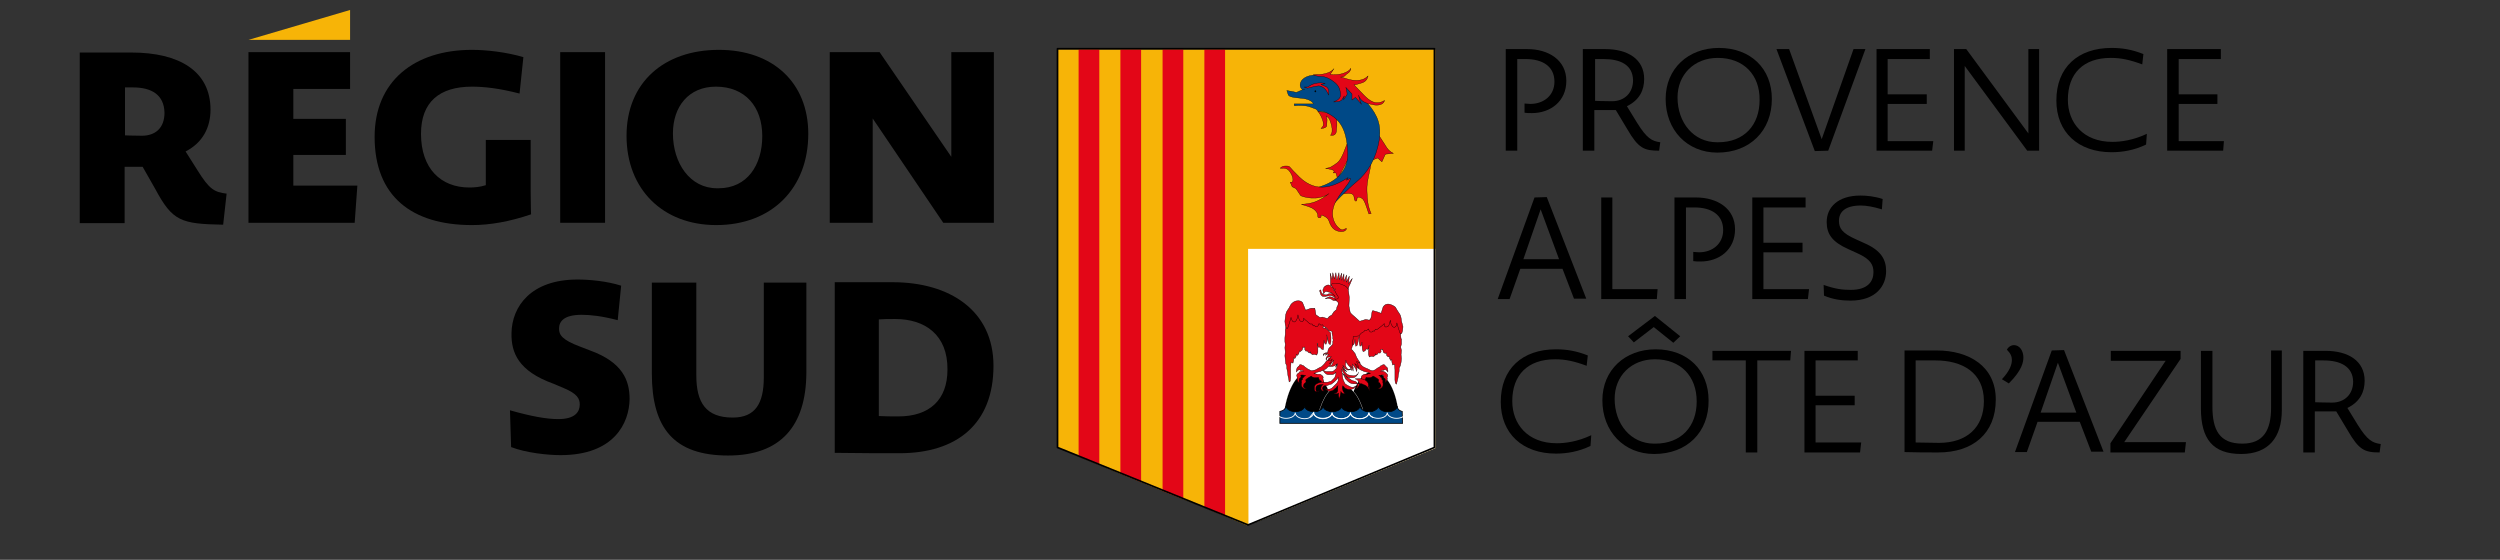 <?xml version="1.0" encoding="UTF-8"?>
<!-- Generator: Adobe Illustrator 27.8.1, SVG Export Plug-In . SVG Version: 6.00 Build 0)  -->
<svg xmlns="http://www.w3.org/2000/svg" xmlns:xlink="http://www.w3.org/1999/xlink" version="1.1" id="layer" x="0px" y="0px" viewBox="0 0 652 146" style="enable-background:new 0 0 652 146;" xml:space="preserve">
<rect x="0" y="0" width="652" height="146" fill="#333333" stroke="none"/>
<style type="text/css">
	.st0{clip-path:url(#SVGID_00000168836093832150162750000018222591073151275185_);fill:#F7B407;}
	.st1{clip-path:url(#SVGID_00000023985134665597840750000005492959465738285450_);fill:#FFFFFF;}
	.st2{clip-path:url(#SVGID_00000053526283485164781090000007975891423307455148_);fill:#E30617;}
	.st3{clip-path:url(#SVGID_00000070834388841392199590000012947775787460413878_);fill:#E30617;}
	.st4{clip-path:url(#SVGID_00000065777704040258888010000013001513357464485554_);fill:#E30617;}
	.st5{clip-path:url(#SVGID_00000077294976626823162300000003904139092982583449_);fill:#E30617;}
	.st6{fill:none;stroke:#000000;stroke-width:0.449;stroke-linecap:round;stroke-linejoin:round;}
	.st7{fill:none;stroke:#FFFFFF;stroke-width:3.041717e-02;}
	.st8{fill:none;stroke:#FFFFFF;stroke-width:7.604293e-02;}
	.st9{fill:#E30617;}
	.st10{fill:none;stroke:#000000;stroke-width:9.885581e-02;}
	.st11{fill:#004987;}
	.st12{fill:none;stroke:#000000;stroke-width:0.205;}
	.st13{fill:none;stroke:#FFFFFF;stroke-width:0.228;}
	.st14{fill:#231815;}
	.st15{fill:none;stroke:#000000;stroke-width:8.364722e-02;stroke-linejoin:round;}
	.st16{fill:#F7B407;}
</style>
<g>
	<g>
		<defs>
			<path id="SVGID_1_" d="M275.9,12.7c0,0-0.1,87.3-0.1,104c0,0,31.1,13.1,36.8,15l12.5,5.3l3.4-1.2l3.7-1.5c8.3-3.5,9.7-4,19.3-8     c5.5-2.3,22.8-9.4,22.8-9.4v-104h-98.4V12.7z"></path>
		</defs>
		<clipPath id="SVGID_00000037652191618013334760000014625141887448415674_">
			<use xlink:href="#SVGID_1_" style="overflow:visible;"></use>
		</clipPath>
		<polygon style="clip-path:url(#SVGID_00000037652191618013334760000014625141887448415674_);fill:#F7B407;" points="377.6,138.2     377.3,0 272.4,0 272.7,138.2   "></polygon>
	</g>
	<g>
		<defs>
			<path id="SVGID_00000036218239176939912240000008217265766670269338_" d="M275.9,12.7c0,0-0.1,87.3-0.1,104     c0,0,31.1,13.1,36.8,15l12.5,5.3l3.4-1.2l3.7-1.5c8.3-3.5,9.7-4,19.3-8c5.5-2.3,22.8-9.4,22.8-9.4v-104h-98.4V12.7z"></path>
		</defs>
		<clipPath id="SVGID_00000121975335226441116900000000812558352022677901_">
			<use xlink:href="#SVGID_00000036218239176939912240000008217265766670269338_" style="overflow:visible;"></use>
		</clipPath>
		<polygon style="clip-path:url(#SVGID_00000121975335226441116900000000812558352022677901_);fill:#FFFFFF;" points="373.9,124.3     377.3,64.9 325.5,64.9 325.6,137.6   "></polygon>
	</g>
	<g>
		<defs>
			<path id="SVGID_00000084500451586056172780000004910919737132737414_" d="M275.9,12.7c0,0-0.1,87.3-0.1,104     c0,0,31.1,13.1,36.8,15l12.5,5.3l3.4-1.2l3.7-1.5c8.3-3.5,9.7-4,19.3-8c5.5-2.3,22.8-9.4,22.8-9.4v-104h-98.4V12.7z"></path>
		</defs>
		<clipPath id="SVGID_00000116201659356209178950000007798375727647440024_">
			<use xlink:href="#SVGID_00000084500451586056172780000004910919737132737414_" style="overflow:visible;"></use>
		</clipPath>
		
			<rect x="281.3" style="clip-path:url(#SVGID_00000116201659356209178950000007798375727647440024_);fill:#E30617;" width="5.4" height="122.2"></rect>
	</g>
	<g>
		<defs>
			<path id="SVGID_00000137113479323984371080000001658569025445279630_" d="M275.9,12.7c0,0-0.1,87.3-0.1,104     c0,0,31.1,13.1,36.8,15l12.5,5.3l3.4-1.2l3.7-1.5c8.3-3.5,9.7-4,19.3-8c5.5-2.3,22.8-9.4,22.8-9.4v-104h-98.4V12.7z"></path>
		</defs>
		<clipPath id="SVGID_00000146459928187455087240000006886078308410719395_">
			<use xlink:href="#SVGID_00000137113479323984371080000001658569025445279630_" style="overflow:visible;"></use>
		</clipPath>
		
			<rect x="292.2" style="clip-path:url(#SVGID_00000146459928187455087240000006886078308410719395_);fill:#E30617;" width="5.4" height="126.7"></rect>
	</g>
	<g>
		<defs>
			<path id="SVGID_00000066495527495353066220000005377950515075277957_" d="M275.9,12.7c0,0-0.1,87.3-0.1,104     c0,0,31.1,13.1,36.8,15l12.5,5.3l3.4-1.2l3.7-1.5c8.3-3.5,9.7-4,19.3-8c5.5-2.3,22.8-9.4,22.8-9.4v-104h-98.4V12.7z"></path>
		</defs>
		<clipPath id="SVGID_00000145029362637239374450000004833430117309529770_">
			<use xlink:href="#SVGID_00000066495527495353066220000005377950515075277957_" style="overflow:visible;"></use>
		</clipPath>
		
			<rect x="303.2" style="clip-path:url(#SVGID_00000145029362637239374450000004833430117309529770_);fill:#E30617;" width="5.4" height="131.6"></rect>
	</g>
	<g>
		<defs>
			<path id="SVGID_00000103968730335809202800000008346754382745442716_" d="M275.9,12.7c0,0-0.1,87.3-0.1,104     c0,0,31.1,13.1,36.8,15l12.5,5.3l3.4-1.2l3.7-1.5c8.3-3.5,9.7-4,19.3-8c5.5-2.3,22.8-9.4,22.8-9.4v-104h-98.4V12.7z"></path>
		</defs>
		<clipPath id="SVGID_00000123428425502198156000000007382936473469528481_">
			<use xlink:href="#SVGID_00000103968730335809202800000008346754382745442716_" style="overflow:visible;"></use>
		</clipPath>
		
			<rect x="314.1" style="clip-path:url(#SVGID_00000123428425502198156000000007382936473469528481_);fill:#E30617;" width="5.4" height="135.5"></rect>
	</g>
</g>
<polygon class="st6" points="374.1,116.7 374.1,12.7 275.8,12.7 275.8,116.7 325.5,136.9 "></polygon>
<g>
	<path d="M364.7,107.3c-0.8-6.4-3.5-10.4-6.6-10.4s-5.8,4.7-6.6,11.4"></path>
	<path class="st7" d="M364.7,107.3c-0.8-6.4-3.5-10.4-6.6-10.4s-5.8,4.7-6.6,11.4"></path>
	<path d="M348,108.4c-0.7-7-3.5-11.4-6.7-11.4c-3,0-5.5,4.3-6.4,10.5"></path>
	<path class="st7" d="M348,108.4c-0.7-7-3.5-11.4-6.7-11.4c-3,0-5.5,4.3-6.4,10.5"></path>
	<path d="M355.7,107.7c-1.2-4.6-3.5-7.3-6-7.3s-4.7,3-5.9,7.7"></path>
	<path class="st8" d="M355.7,107.7c-1.2-4.6-3.5-7.3-6-7.3s-4.7,3-5.9,7.7"></path>
</g>
<polygon class="st9" points="344.2,75.7 344.2,76 344.3,76.3 344.4,76.6 344.5,76.9 344.7,77.1 344.8,77.2 345,77.3 345.3,77.3   345.6,77.3 345.8,77.3 346,77.2 346.3,77.2 346.6,77.1 347,77.1 347.2,77.1 347.5,77.2 347.7,77.3 347.9,77.4 348.1,77.6   348.3,77.6 348.4,77.4 348.3,77.1 348.2,76.9 348,76.8 347.9,76.6 347.7,76.7 347.4,76.6 347.1,76.6 346.9,76.6 346.6,76.6   346.4,76.7 346.2,76.8 346,76.9 345.8,76.9 345.5,76.9 345.3,76.8 345,76.8 344.9,76.6 344.7,76.4 344.5,76.1 344.5,75.9   344.5,75.7 344.4,75.6 "></polygon>
<polygon class="st10" points="347.7,76.7 347.4,76.6 347.1,76.6 346.9,76.6 346.6,76.6 346.4,76.7 346.2,76.8 346,76.9 345.8,76.9   345.5,76.9 345.3,76.8 345,76.8 344.9,76.6 344.7,76.4 344.6,76.1 344.5,75.9 344.5,75.7 344.4,75.6 344.2,75.7 344.2,76   344.3,76.3 344.4,76.6 344.5,76.9 344.7,77.1 344.8,77.2 345,77.3 345.3,77.3 345.6,77.3 345.8,77.3 346,77.2 346.3,77.2   346.6,77.1 347,77.1 347.2,77.1 347.5,77.2 347.7,77.3 347.9,77.4 348.1,77.6 348.3,77.6 348.4,77.4 348.3,77.1 348.1,76.9   348,76.8 347.9,76.7 "></polygon>
<polygon class="st9" points="346,74.4 345.6,74.6 345.3,74.9 345.2,75.2 345,75.6 345.1,76.2 345.2,76.6 345.4,76.3 345.6,76.1   345.8,76 346.2,76.1 346.7,76.2 347.1,76.4 347.5,76.6 347.8,76.9 348.1,77.1 348.2,77.5 348.1,77.8 347.8,77.7 347.4,77.5   346.8,77.4 346.4,77.5 346,77.7 345.6,77.9 345.8,77.9 346.1,77.8 346.5,77.8 346.9,77.9 347.4,78.1 347.6,78.3 347.9,78.4   349.6,78.2 349.5,76.8 348.6,75.8 347.9,75.8 347.7,74.7 347.3,74.9 347,74.5 346.7,74.4 346.4,74.3 "></polygon>
<polyline class="st10" points="348.1,77.8 347.8,77.7 347.4,77.5 346.8,77.4 346.4,77.5 346,77.7 345.6,77.9 345.9,77.9 346.1,77.8   346.5,77.8 346.9,77.9 347.4,78.1 347.6,78.3 347.9,78.4 349.6,78.2 349.5,76.8 348.6,75.8 347.9,75.8 347.8,74.7 347.3,74.9   347,74.5 346.7,74.4 346.4,74.3 346,74.4 345.7,74.6 345.3,74.9 345.2,75.2 345,75.6 345.1,76.2 345.2,76.6 345.4,76.3 345.6,76.1   345.9,76 346.2,76.1 346.7,76.2 347.1,76.3 347.5,76.6 347.8,76.9 348.1,77.1 348.2,77.5 348.1,77.8 "></polyline>
<g>
	<polygon class="st9" points="352.7,72.6 351.7,73.9 351.9,72 351.1,73.6 351.2,71.7 350.5,73.4 350.5,71.4 349.9,73.1 349.9,71.2    349.3,73 349.2,71.1 348.7,72.9 348.6,72.9 348.4,71.1 348,72.8 347.6,71.1 347.4,72.9 346.9,71.2 347,73.1 347,73.1 347,73.8    347,74.1 347,74.1 347,74.4 347.7,74.5 350.8,75.3 351.6,75.5 351.7,75.1 351.7,75.1 351.9,74.4 351.9,74.4 351.9,74.4 352,74.3     "></polygon>
	<polygon class="st10" points="352.7,72.6 351.7,73.9 351.9,72 351.1,73.6 351.2,71.7 350.5,73.4 350.5,71.4 349.9,73.1 349.9,71.2    349.3,73 349.2,71.1 348.7,72.9 348.6,72.9 348.4,71.1 348,72.8 347.6,71.1 347.4,72.9 346.9,71.2 347,73.1 347,73.1 347,73.8    347,74.1 347,74.1 347,74.4 347.7,74.5 350.8,75.3 351.6,75.5 351.7,75.1 351.7,75.1 351.9,74.4 351.9,74.4 351.9,74.4 352,74.3     "></polygon>
	<path class="st11" d="M365.7,107.7v-0.4c-0.9-0.2-1.3-0.8-1.3-1.4c0,0.6-0.7,1.2-1.6,1.4h-1.7c-0.9-0.2-1.6-0.8-1.6-1.5l0,0   c0,0.7-0.7,1.2-1.6,1.5h-1.6c-0.9-0.2-1.6-0.8-1.6-1.5l0,0c0,0.7-0.7,1.3-1.7,1.5h-1.4c-1-0.2-1.7-0.7-1.7-1.4   c0,0.7-0.7,1.2-1.7,1.4h-1.4c-1-0.2-1.7-0.7-1.7-1.4c-0.1,0.6-0.7,1.2-1.6,1.4h-1.6c-0.9-0.2-1.6-0.7-1.6-1.4   c-0.1,0.7-0.9,1.3-1.9,1.4h-1.1c-1-0.1-1.8-0.7-1.9-1.4c-0.1,0.7-0.6,1.2-1.6,1.4v0.2v2.9h1.5h29.4h1.1L365.7,107.7L365.7,107.7z"></path>
	<path class="st12" d="M365.7,107.7v-0.4c-0.9-0.2-1.3-0.8-1.3-1.4c0,0.6-0.7,1.2-1.6,1.4h-1.7c-0.9-0.2-1.6-0.8-1.6-1.5l0,0   c0,0.7-0.7,1.2-1.6,1.5h-1.6c-0.9-0.2-1.6-0.8-1.6-1.5l0,0c0,0.7-0.7,1.3-1.7,1.5h-1.4c-1-0.2-1.7-0.7-1.7-1.4   c0,0.7-0.7,1.2-1.7,1.4h-1.4c-1-0.2-1.7-0.7-1.7-1.4c-0.1,0.6-0.7,1.2-1.6,1.4h-1.6c-0.9-0.2-1.6-0.7-1.6-1.4   c-0.1,0.7-0.9,1.3-1.9,1.4h-1.1c-1-0.1-1.8-0.7-1.9-1.4c-0.1,0.7-0.6,1.2-1.6,1.4v0.2v2.9h1.5h29.4h1.1L365.7,107.7L365.7,107.7z"></path>
	<polygon class="st9" points="347,86.8 345.9,85.7 345.9,85.7 345.9,85.7 345.7,85.4 345.7,85.6 345,85.5 345.5,84.2 342.9,83.5    340.1,82.4 338.8,80.3 336.8,80.4 336.4,82.4 336.2,82.9 335.6,83 335.6,84.5 335.2,86 335.2,87.1 335.1,88.1 335.1,89.1    335.2,89.8 335.1,90.7 335.2,91.8 335.1,92.8 335.2,93.8 335.3,94.8 335.6,95.4 335.6,96.1 335.8,97.1 335.9,98 336.1,98.8    336.2,99.6 336.5,99.4 336.6,98.6 336.6,97.5 336.6,96 336.7,94.5 337.2,94.7 337.4,93.9 337.4,93.3 337.7,93.5 338,93 338.1,92.4    338.3,92.7 338.7,92.3 338.9,91.5 339.1,91.7 339.6,91.3 339.8,90.6 339.8,90.5 339.9,90.6 340.3,90.5 340.3,91.2 340.6,91.6    340.9,91.5 341.2,91.9 341.7,92.1 341.8,91.8 341.9,92.2 342.3,92.5 342.8,92.4 343.4,92.6 343.7,91.9 343.7,90.9 343.6,89.9    343.5,89.6 343.7,89.6 343.6,90.1 343.9,90.6 344.3,90.5 344.6,91 345.1,91.2 345.2,90.6 345.3,89.4 345.3,88.7 345.5,89.5    345.8,89.8 346.1,89 346.1,87.9 346,87.3 346.5,89.5 346.9,89.9 347.1,89.1 347.1,87.9  "></polygon>
	<polygon class="st10" points="347,86.8 345.9,85.7 345.9,85.7 345.9,85.7 345.7,85.4 345.7,85.6 345,85.5 345.5,84.2 342.9,83.5    340.1,82.4 338.8,80.3 336.8,80.4 336.4,82.4 336.2,82.9 335.6,83 335.6,84.5 335.2,86 335.2,87.1 335.1,88.1 335.1,89.1    335.2,89.8 335.1,90.7 335.2,91.8 335.1,92.8 335.2,93.8 335.3,94.8 335.6,95.4 335.6,96.1 335.8,97.1 335.9,98 336.1,98.8    336.2,99.6 336.5,99.4 336.6,98.6 336.6,97.5 336.6,96 336.7,94.5 337.2,94.7 337.4,93.9 337.4,93.3 337.7,93.5 338,93 338.1,92.4    338.3,92.7 338.7,92.3 338.9,91.5 339.1,91.7 339.6,91.3 339.8,90.6 339.8,90.5 339.9,90.6 340.3,90.5 340.3,91.2 340.6,91.6    340.9,91.5 341.2,91.9 341.7,92.1 341.8,91.8 341.9,92.2 342.3,92.5 342.8,92.4 343.4,92.6 343.7,91.9 343.7,90.9 343.6,89.9    343.5,89.6 343.7,89.6 343.6,90.1 343.9,90.6 344.3,90.5 344.6,91 345.1,91.2 345.2,90.6 345.3,89.4 345.3,88.7 345.5,89.5    345.8,89.8 346.1,89 346.1,87.9 346,87.3 346.5,89.5 346.9,89.9 347.1,89.1 347.1,87.9  "></polygon>
	<path class="st9" d="M365.4,88.4l-0.1-0.9v-1.2l-0.4-1.3v-0.4v-1.3h-0.2c-0.2-1-0.5-1.7-0.7-2c-0.4-0.6-2.8,0.5-3.7,0.6   c-0.8,0.1-2.1,0.3-2.1,0.3s-0.3,1.1-1.4,1.6c-1.2,0.4-2.7,0.3-2.7,0.3l-0.5,1.8l-1,1l-0.1,1.2v1.2l0.2,0.8l0.4-0.3l0.3-1.3v1   l0.2,0.8L354,90l0.5-2.3v0.6v1.2l0.2,0.8l0.4-0.3l0.1-0.8v0.7l0.1,1.2l0.2,0.6l0.5-0.2l0.3-0.5l0.4,0.1l0.3-0.5v-0.5h0.1l-0.1,0.3   l-0.1,1v1l0.2,0.7l0.6-0.2l0.5,0.1l0.4-0.3l0.1-0.4l0.1,0.3l0.4-0.2l0.3-0.4l0.4,0.1l0.3-0.4l-0.1-0.6l0.4,0.1l0.1-0.1l0,0l0.2,0.8   l0.5,0.3l0.2-0.2l0.2,0.8l0.4,0.3l0.2-0.2l0.1,0.6l0.3,0.5l0.3-0.2v0.6l0.2,0.8l0.5-0.2l0.1,1.5v1.4v1.2l0.1,0.8l0.3,0.3l0.2-0.8   l0.2-0.8l0.1-0.8l0.2-1V96l0.3-0.6l0.2-0.9l0.1-1l-0.1-1l0.1-1.1l-0.2-0.9l0.2-0.8v-1.3H365.4z"></path>
	<path class="st10" d="M365.4,88.4l-0.1-0.9v-1.2l-0.4-1.3v-0.4v-1.3h-0.2c-0.2-1-0.5-1.7-0.7-2c-0.4-0.6-2.8,0.5-3.7,0.6   c-0.8,0.1-2.1,0.3-2.1,0.3s-0.3,1.1-1.4,1.6c-1.2,0.4-2.7,0.3-2.7,0.3l-0.5,1.8l-1,1l-0.1,1.2v1.2l0.2,0.8l0.4-0.3l0.3-1.3v1   l0.2,0.8L354,90l0.5-2.3v0.6v1.2l0.2,0.8l0.4-0.3l0.1-0.8v0.7l0.1,1.2l0.2,0.6l0.5-0.2l0.3-0.5l0.4,0.1l0.3-0.5v-0.5h0.1l-0.1,0.3   l-0.1,1v1l0.2,0.7l0.6-0.2l0.5,0.1l0.4-0.3l0.1-0.4l0.1,0.3l0.4-0.2l0.3-0.4l0.4,0.1l0.3-0.4l-0.1-0.6l0.4,0.1l0.1-0.1l0,0l0.2,0.8   l0.5,0.3l0.2-0.2l0.2,0.8l0.4,0.3l0.2-0.2l0.1,0.6l0.3,0.5l0.3-0.2v0.6l0.2,0.8l0.5-0.2l0.1,1.5v1.4v1.2l0.1,0.8l0.3,0.3l0.2-0.8   l0.2-0.8l0.1-0.8l0.2-1V96l0.3-0.6l0.2-0.9l0.1-1l-0.1-1l0.1-1.1l-0.2-0.9l0.2-0.8v-1.3H365.4z"></path>
	<path class="st13" d="M358.1,108.9c-0.7-0.3-1.1-0.8-1.1-1.3l0,0c0,0.9-1.1,1.6-2.4,1.6s-2.4-0.7-2.4-1.6l0,0   c0,0.9-1.1,1.6-2.4,1.6s-2.4-0.7-2.4-1.6l0,0c0,0.9-1.1,1.5-2.4,1.5s-2.4-0.7-2.4-1.5l0,0c0,0.9-1.1,1.6-2.4,1.6s-2.4-0.7-2.4-1.6   l0,0c0,0.9-1.1,1.5-2.4,1.5s-2.4-0.7-2.4-1.5l0,0l-1,1.2"></path>
	<path class="st13" d="M367.7,108.9c-0.7-0.3-1.1-0.8-1.1-1.3l0,0c0,0.9-1.1,1.5-2.4,1.5s-2.4-0.7-2.4-1.5l0,0   c0,0.9-1.1,1.5-2.4,1.5s-2.4-0.7-2.4-1.5l0,0c0,0.9-1.1,1.6-2.4,1.6s-2.4-0.7-2.4-1.6l0,0c0,0.9-1.1,1.6-2.4,1.6s-2.4-0.7-2.4-1.6   l0,0c0,0.9-1.1,1.6-2.4,1.6s-2.4-0.7-2.4-1.6l0,0l-1,1.2"></path>
	<polygon class="st9" points="361.8,97.6 361.6,97.4 361.4,97.2 361.1,97 360.9,96.9 360.6,96.8 360.2,96.8 360.1,96.8 360.1,96.8    360.4,96.6 360.8,96.6 360.8,96.5 360.9,96.5 361.2,96.4 361.4,96.4 361.6,96.6 361.8,96.7 361.9,97 362,96.8 361.9,96.4    361.9,96.1 361.8,95.9 361.6,95.7 361.3,95.5 361.3,95.4 361,95.1 360.7,95.1 360.4,95.3 360.1,95.4 359.8,95.7 359.4,95.9    359.1,96.1 358.7,96.4 358.3,96.6 358,96.7 357.5,96.6 357.1,96.4 356.7,96.2 356.2,96 355.8,95.8 355.4,95.6 355,95.2 354.7,94.9    354.5,94.6 354.1,94.2 353.8,93.9 353.5,93.4 352.3,93.1 353.1,95.2 353.5,95.5 353.9,95.8 354.3,96.1 354.9,96.5 355.4,96.7    355.8,96.9 356.3,97 356.7,97.1 357.2,97.3 357.4,97.4 356.9,97.5 356.6,97.6 356.3,97.6 355.9,97.6 355.6,97.7 355.3,97.9    355.1,98.1 355,98.5 355,98.7 355,98.7 355,99.1 354.9,99.4 355,99.7 355.1,99.9 355.3,100.1 355.5,100.2 355.8,100.2 356,100.2    356.2,100.1 356,100.1 355.8,100.1 355.6,99.9 355.5,99.7 355.5,99.4 355.6,99.3 355.7,99.3 355.9,99.3 356,99.1 356.1,98.9    356.2,98.6 356.3,98.4 356.6,98.5 356.9,98.5 357.3,98.5 357.6,98.4 357.8,98.3 358.1,98.1 358.2,98.1 358.5,98.3 358.7,98.4    359,98.6 359.3,98.8 359.5,99 359.6,99.1 359.5,99.3 359.5,99.6 359.6,99.8 359.9,99.9 359.9,100 359.9,100.1 360.1,100.4    360.2,100.7 360.1,100.9 359.9,101.1 359.7,101.2 359.4,101.3 359.6,101.4 359.9,101.4 360,101.4 360.2,101.2 360.4,101.1    360.6,100.8 360.7,100.5 360.7,100.1 360.7,99.8 360.6,99.7 360.6,99.6 360.7,99.4 360.6,99.1 360.4,99 360.4,98.7 360.3,98.5    360.1,98.4 359.9,98.1 359.6,97.9 359.8,97.9 360,97.9 360.2,97.8 360.4,97.8 360.7,97.8 360.8,97.8 360.9,97.9 360.8,98    360.8,98.3 360.9,98.6 361.2,98.7 361.2,98.8 361.3,99 361.3,99.3 361.3,99.5 361.1,99.7 361.3,99.7 361.4,99.6 361.6,99.4    361.7,99.1 361.8,98.9 361.8,98.6 361.7,98.4 361.8,98.3 361.9,98.1 361.9,97.8  "></polygon>
	<polygon class="st10" points="361.8,97.6 361.6,97.4 361.4,97.2 361.1,97 360.9,96.9 360.6,96.8 360.2,96.8 360.1,96.8 360.1,96.8    360.4,96.6 360.8,96.6 360.8,96.5 360.9,96.5 361.2,96.4 361.4,96.4 361.6,96.6 361.8,96.7 361.9,97 362,96.8 361.9,96.4    361.9,96.1 361.8,95.9 361.6,95.7 361.3,95.5 361.3,95.4 361,95.1 360.7,95.1 360.4,95.3 360.1,95.4 359.8,95.7 359.4,95.9    359.1,96.1 358.7,96.4 358.3,96.6 358,96.7 357.5,96.6 357.1,96.4 356.7,96.2 356.2,96 355.8,95.8 355.4,95.6 355,95.2 354.7,94.9    354.5,94.6 354.1,94.2 353.8,93.9 353.5,93.4 352.3,93.1 353.1,95.2 353.5,95.5 353.9,95.8 354.3,96.1 354.9,96.5 355.4,96.7    355.8,96.9 356.3,97 356.7,97.1 357.2,97.3 357.4,97.4 356.9,97.5 356.6,97.6 356.3,97.6 355.9,97.6 355.6,97.7 355.3,97.9    355.1,98.1 355,98.5 355,98.7 355,98.7 355,99.1 354.9,99.4 355,99.7 355.1,99.9 355.3,100.1 355.5,100.2 355.8,100.2 356,100.2    356.2,100.1 356,100.1 355.8,100.1 355.6,99.9 355.5,99.7 355.5,99.4 355.6,99.3 355.7,99.3 355.9,99.3 356,99.1 356.1,98.9    356.2,98.6 356.3,98.4 356.6,98.5 356.9,98.5 357.3,98.5 357.6,98.4 357.8,98.3 358.1,98.1 358.2,98.1 358.5,98.3 358.7,98.4    359,98.6 359.3,98.8 359.5,99 359.6,99.1 359.5,99.3 359.5,99.6 359.6,99.8 359.9,99.9 359.9,100 359.9,100.1 360.1,100.4    360.2,100.7 360.1,100.9 359.9,101.1 359.7,101.2 359.4,101.3 359.6,101.4 359.9,101.4 360,101.4 360.2,101.2 360.4,101.1    360.6,100.8 360.7,100.5 360.7,100.1 360.7,99.8 360.6,99.7 360.6,99.6 360.7,99.4 360.6,99.1 360.4,99 360.4,98.7 360.3,98.5    360.1,98.4 359.9,98.1 359.6,97.9 359.8,97.9 360,97.9 360.2,97.8 360.4,97.8 360.7,97.8 360.8,97.8 360.9,97.9 360.8,98    360.8,98.3 360.9,98.6 361.2,98.7 361.2,98.8 361.3,99 361.3,99.3 361.3,99.5 361.1,99.7 361.3,99.7 361.4,99.6 361.6,99.4    361.7,99.1 361.8,98.9 361.8,98.6 361.7,98.4 361.8,98.3 361.9,98.1 361.9,97.8  "></polygon>
	<polygon class="st9" points="346.6,93.4 346.3,93.9 345.9,94.2 345.6,94.6 345.4,94.9 345.1,95.2 344.7,95.6 344.3,95.8 343.9,96    343.4,96.3 343,96.5 342.5,96.6 342.1,96.7 341.8,96.6 341.4,96.4 341,96.2 340.6,95.9 340.3,95.7 340,95.4 339.7,95.3 339.3,95.1    339,95.1 338.8,95.4 338.8,95.5 338.7,95.5 338.5,95.7 338.3,95.9 338.2,96.2 338.1,96.5 338.1,96.8 338.2,97 338.3,96.7    338.5,96.6 338.6,96.5 338.9,96.4 339.2,96.6 339.2,96.5 339.4,96.6 339.7,96.6 340,96.8 340,96.8 339.9,96.8 339.5,96.8    339.2,96.9 338.9,97 338.7,97.3 338.5,97.4 338.3,97.6 338.2,97.8 338.2,98.1 338.3,98.3 338.3,98.4 338.3,98.6 338.3,98.9    338.4,99.1 338.4,99.4 338.6,99.6 338.8,99.8 338.9,99.8 338.8,99.6 338.8,99.3 338.8,99 338.9,98.8 338.9,98.7 339.1,98.6    339.3,98.3 339.3,98 339.2,97.9 339.3,97.8 339.4,97.8 339.7,97.8 339.9,97.8 340.1,97.9 340.3,97.9 340.5,97.9 340.2,98.1    340,98.4 339.8,98.5 339.7,98.7 339.7,99 339.5,99.1 339.4,99.4 339.5,99.7 339.5,99.7 339.4,99.8 339.4,100.1 339.4,100.5    339.5,100.8 339.7,101.1 339.9,101.2 340.1,101.4 340.2,101.4 340.5,101.4 340.7,101.3 340.3,101.2 340.1,101.1 340,100.9    339.9,100.7 340,100.4 340.1,100.1 340.2,100 340.2,100 340.5,99.8 340.6,99.6 340.6,99.3 340.5,99.1 340.6,99 340.8,98.8    341.1,98.6 341.4,98.4 341.6,98.3 341.9,98.1 342,98.1 342.2,98.3 342.5,98.4 342.8,98.5 343.1,98.5 343.5,98.5 343.8,98.4    343.9,98.6 344,98.9 344.1,99.1 344.2,99.3 344.4,99.3 344.5,99.3 344.6,99.4 344.6,99.7 344.4,99.9 344.3,100.1 344.1,100.1    343.9,100.1 344.1,100.2 344.3,100.2 344.6,100.2 344.8,100.1 345,99.9 345.1,99.7 345.2,99.4 345.1,99.1 345,98.7 345,98.7    345.1,98.5 345,98.1 344.7,97.9 344.5,97.7 344.2,97.6 343.8,97.6 343.5,97.6 343.1,97.5 342.7,97.4 342.9,97.3 343.4,97.1    343.8,97 344.3,96.9 344.7,96.7 345.2,96.5 345.8,96.2 346.2,95.8 346.6,95.5 347,95.2 347.8,93.1  "></polygon>
	<polygon class="st10" points="346.6,93.4 346.3,93.9 345.9,94.2 345.6,94.6 345.4,94.9 345.1,95.2 344.7,95.6 344.3,95.8 343.9,96    343.4,96.3 343,96.5 342.5,96.6 342.1,96.7 341.8,96.6 341.4,96.4 341,96.2 340.6,95.9 340.3,95.7 340,95.4 339.7,95.3 339.3,95.1    339,95.1 338.8,95.4 338.8,95.5 338.7,95.5 338.5,95.7 338.3,95.9 338.2,96.2 338.1,96.5 338.1,96.8 338.2,97 338.3,96.7    338.5,96.6 338.6,96.5 338.9,96.4 339.2,96.6 339.2,96.5 339.4,96.6 339.7,96.6 340,96.8 340,96.8 339.9,96.8 339.5,96.8    339.2,96.9 338.9,97 338.7,97.3 338.5,97.4 338.3,97.6 338.2,97.8 338.2,98.1 338.3,98.3 338.3,98.4 338.3,98.6 338.3,98.9    338.4,99.1 338.4,99.4 338.6,99.6 338.8,99.8 338.9,99.8 338.8,99.6 338.8,99.3 338.8,99 338.9,98.8 338.9,98.7 339.1,98.6    339.3,98.3 339.3,98 339.2,97.9 339.3,97.8 339.4,97.8 339.7,97.8 339.9,97.8 340.1,97.9 340.3,97.9 340.5,97.9 340.2,98.1    340,98.4 339.8,98.5 339.7,98.7 339.7,99 339.5,99.1 339.4,99.4 339.5,99.7 339.5,99.7 339.4,99.8 339.4,100.1 339.4,100.5    339.5,100.8 339.7,101.1 339.9,101.2 340.1,101.4 340.2,101.4 340.5,101.4 340.7,101.3 340.3,101.2 340.1,101.1 340,100.9    339.9,100.7 340,100.4 340.1,100.1 340.2,100 340.2,100 340.5,99.8 340.6,99.6 340.6,99.3 340.5,99.1 340.6,99 340.8,98.8    341.1,98.6 341.4,98.4 341.6,98.3 341.9,98.1 342,98.1 342.2,98.3 342.5,98.4 342.8,98.5 343.1,98.5 343.5,98.5 343.8,98.4    343.9,98.6 344,98.9 344.1,99.1 344.2,99.3 344.4,99.3 344.5,99.3 344.6,99.4 344.6,99.7 344.4,99.9 344.3,100.1 344.1,100.1    343.9,100.1 344.1,100.2 344.3,100.2 344.6,100.2 344.8,100.1 345,99.9 345.1,99.7 345.2,99.4 345.1,99.1 345,98.7 345,98.7    345.1,98.5 345,98.1 344.7,97.9 344.5,97.7 344.2,97.6 343.8,97.6 343.5,97.6 343.1,97.5 342.7,97.4 342.9,97.3 343.4,97.1    343.8,97 344.3,96.9 344.7,96.7 345.2,96.5 345.8,96.2 346.2,95.8 346.6,95.5 347,95.2 347.8,93.1  "></polygon>
	<path class="st9" d="M365.5,83.7l-0.1-0.8l-0.2-0.7l-0.3-0.5l-0.4-0.6l-0.6-1c-0.2-0.2-1.1-0.8-1.9-0.8s-1.2,0.6-1.3,0.8l-0.5,1.6   l-1.1-0.4L358,81c-0.4,0.3-0.1,2.1-0.9,2.5l-0.9-0.2l-1.6,0.5l-1.2-1.1l-0.7-0.6l-0.4-0.4l-0.2-0.3v-0.1l-0.3-1.5l0.1-2.2l-0.2-1.6   l-0.1-0.6l0,0l-0.3-0.4l-0.1-0.1l-0.1-0.1l-0.1-0.1l-0.2-0.1l-0.1-0.1l-1.3-0.5h-0.2h-0.4l-0.4-0.1H348h-0.3l-0.3,0.1l-0.1,0.2   l-0.1,0.3l0.3,0.3l0.2,0.3l0.2,0.3l0.2,0.4l0.3,0.6l0.2,0.4l0.2,0.2l0.2,0.4v0.4l-0.3,0.2h-0.4h-0.2l0.4,0.4l0.3,0.3l0.2,0.2v0.4   l-0.1,0.4l-0.2,0.3l-0.1,0.4v0.3l-0.7,0.6l-0.6,0.9l-0.6,0.3l-0.5,0.6l-1.3-0.4l-0.7,0.1l-1-0.7l-0.3-1.7h-1l-1.4,0.5l-0.8-2   c-0.3-0.3-0.7-0.6-1.7-0.4c-1,0.3-1.4,1-1.5,1.2l-0.3,0.6l-0.4,0.6l-0.3,0.5l-0.2,0.7l-0.1,0.8l-0.1,0.9l0.1,1l0.2,0.7l0.3,0.2   l0.2-0.3l0.2-0.6l0.2-0.6l0.2-0.7l0.2-0.7l0.2,0.6l0.2,0.4l0.4,0.2l0.4-0.2l0.3-0.5l0.2-0.5l0.1-0.7l0.2,0.8l0.2,0.6l0.3,0.3   l0.4,0.1l0.4-0.3V83l0.5,0.5l0.4,0.3l0.4,0.4l0.4,0.3h0.5l0.3,0.5l0.3-0.1l0.3,0.3h0.4l0.3-0.3l0.2-0.5l0.5,0.4l0.4-0.1l0.3,0.4   l0.7,0.4l0.6,0.7l0.9,0.2l0,0v0.2V87l0.1,0.5l0.1,0.2v0.1V88v0.4l0.1,0.2v0.1l-0.1,0.3v0.4v0.3l-0.2,0.3l-0.2,0.2l-0.3,0.3   l-0.3,0.3l-0.2,0.4l-0.1,0.4V92h-0.5l-0.5,0.2l-0.2,0.3v0.3l0.1-0.3l0.3-0.2l0.3-0.1h0.4l-0.4,0.2l-0.2,0.3l0.2-0.2l0.2-0.1h0.3   h0.3l-0.3,0.3l-0.3,0.4l-0.2,0.5l0.1,0.3l0.1-0.3l0.1-0.3l0.2-0.1l0.3-0.1h0.3l0.3-0.1l-0.2,0.3l-0.2,0.3l-0.2,0.2l-0.3,0.2h0.3   h0.3l0.3-0.1l0.3-0.3l-0.2,0.3l-0.1,0.3l-0.2,0.3l-0.3,0.3h0.3l0.3-0.2l0.3-0.4l0.3-0.3l-0.2,0.4l-0.1,0.4l-0.2,0.4l-0.4,0.3   l-0.3,0.1l0.1,0.1h0.3h0.3l0.3-0.1l0.4-0.1l0.2-0.2l0.3-0.3l-0.1,0.3l-0.1,0.3l-0.1,0.3l0.2-0.3l0.1-0.2l0.2-0.5v0.3l-0.1,0.4   l-0.1,0.3l-0.1,0.3l-0.3,0.3l-0.2,0.2l-0.3,0.2l-0.4,0.1h-0.4h-0.5h-0.6l-0.4-0.2l-0.4-0.1l0.2,0.2l0.2,0.3l0.3,0.3l0.3,0.2   l0.3,0.1h0.4h0.4h0.4l0.3-0.1l0.3-0.2l0.3-0.3v0.5l-0.1,0.3l-0.1,0.3l-0.1,0.3l-0.3,0.3l-0.3,0.3l-0.3,0.3l-0.3,0.1l-0.3,0.1   l-0.4,0.1h-0.4h-0.5h-0.4h-0.4l-0.4,0.1l-0.3,0.1l-0.4,0.2l-0.3,0.2l-0.2,0.3l-0.1,0.3v0.4v0.3l0.1,0.3l0.2,0.2l0.2,0.1h0.3   l0.3-0.1l0.2-0.3l-0.2,0.2l-0.2,0.1h-0.2l-0.2-0.1l-0.1-0.3v-0.3v-0.3l0.1-0.3l0.3-0.3l0.4-0.1l0.4-0.1h0.3h0.4l-0.3,0.2l-0.2,0.3   l-0.1,0.4v0.3l0.2,0.3l0.3,0.2h0.4l-0.2-0.1l-0.2-0.3l-0.1-0.3l0.1-0.3l0.2-0.3l0.3-0.1h0.4l0.4-0.1l0.4-0.2l0.5-0.1l0.4-0.3   l0.4-0.3l0.4-0.4l0.3-0.3l0.3-0.5v0.5v0.4l-0.2,0.4l-0.2,0.3l-0.3,0.3l-0.3,0.3l-0.3,0.3l-0.3,0.3l-0.3,0.2l-0.4,0.1h-0.4H346   l-0.3-0.1l-0.4-0.4l0.3,0.4l0.3,0.3l0.4,0.2l0.3,0.1h0.4l0.5-0.1l0.3-0.2l0.3-0.3l0.3-0.2l0.3-0.4l0.3-0.3l-0.1,0.2v0.3v0.4v0.4   l-0.1,0.4l-0.2,0.2l-0.3,0.1h-0.4l0.3,0.2h0.3h0.3l0.3-0.2v0.3v0.4l0.1,0.5l0.1,0.3l0.1-0.3l0.1-0.4l0.1-0.5l0.1-0.4v-0.3l0.2,0.3   l0.3,0.2l0.3,0.1l0.4-0.1l-0.3-0.1l-0.1-0.2l-0.2-0.3l-0.1-0.3l-0.1-0.4V101l0.1-0.4l0.3,0.3l0.2,0.3l0.4,0.2l0.3,0.1l0.3,0.1h0.4   l0.4-0.1l0.4-0.1l0.3-0.3l0.3-0.2l0.2-0.4l-0.1,0.2l-0.2,0.1l-0.2,0.1l-0.3,0.1h-0.3l-0.4-0.1l-0.4-0.2l-0.4-0.2l-0.3-0.2l-0.3-0.2   l-0.2-0.4l-0.2-0.4l-0.2-0.6l-0.1-0.7l-0.1-0.8l-0.1-1l0.2,0.5l0.2,0.4l0.3,0.5l0.3,0.3l0.4,0.4l0.3,0.3l0.4,0.2l0.4,0.3l0.4,0.2   l0.4,0.1l0.3,0.1l0.3,0.2l0.1,0.2l0.1,0.4v0.4l-0.1,0.3l-0.5,0.3h0.4l0.3-0.2l0.2-0.3l0.2-0.4v-0.3l-0.1-0.4l-0.2-0.4l-0.3-0.3   l-0.5-0.2h0.4h0.3h0.4h0.5l0.5,0.1l0.5,0.2l0.3,0.2l0.3,0.3l0.2,0.3l0.1,0.5v0.7l0.2-0.5v1.4l-0.1-0.5l-0.2-0.4l-0.3-0.3l-0.4-0.3   l-0.5-0.2l-0.4-0.2h-0.5h-0.6H353l-0.6-0.1l-0.4-0.2l-0.4-0.3l-0.4-0.4l-0.3-0.3l-0.2-0.5l-0.2-0.4l-0.4-0.5l0.4,0.3l0.3,0.3   l0.4,0.3l0.6,0.2h0.5h0.6l0.4-0.1l0.4-0.3l0.4-0.5l0.3-0.6l-0.2,0.4l-0.3,0.3l-0.3,0.2l-0.4,0.1h-0.4l-0.6-0.1l-0.5-0.1l-0.4-0.2   l-0.4-0.4l-0.3-0.5l-0.3-0.4l-0.2-0.6l0.2,0.4l0.3,0.4l0.4,0.3l0.3,0.1l-0.4-0.3l-0.2-0.3l-0.2-0.3l-0.3-0.8l0.3,0.5l0.3,0.4   l0.3,0.2l0.3,0.2h0.4l0.3-0.1l0.1-0.1h-0.3h-0.3l-0.3-0.2l-0.2-0.3l-0.2-0.4v-0.6l0.1-0.4v-0.5l0.1,0.6l0.3,0.4l0.3,0.4l0.4,0.4   l0.2,0.6l0.1,0.3l0.1-0.4l-0.1-0.4l-0.2-0.5l0.3,0.4l0.2,0.4l0.2,0.7v-0.6v-0.4l-0.1-0.4l-0.1-0.4l0.2,0.2l0.3,0.4l0.2,0.3l0.2,0.3   l0.1,0.4l0.1,0.3l0.1-0.4V96l-0.1-0.4l-0.2-0.3l-0.3-0.5l0.3,0.2l0.2,0.2l0.2,0.3l0.2,0.5h0.1l-0.1-0.6l-0.1-0.4l-0.2-0.4l-0.1-0.3   l0.3,0.1l0.3,0.1l0.4,0.3l-0.3-0.5l-0.4-0.6l-0.3-0.5l-0.2-0.5l-0.2-0.5l-0.4-0.5l-0.3-0.4l-0.3-0.1l0.2-0.6l0.1-0.5v-0.7v-0.1   l0.1-0.4l0.1-0.6v-0.5l1.5-0.2l0.6-0.7l0.7-0.4l0.3-0.4l0.4,0.1l0.5-0.4l0.2,0.5l0.3,0.3h0.4l0.3-0.3l0.3,0.1l0.3-0.5h0.5l0.4-0.3   l0.5-0.4l0.4-0.3l0.5-0.5V85l0.4,0.3l0.5-0.1l0.3-0.3l0.2-0.6l0.2-0.8l0.1,0.7l0.2,0.5l0.3,0.5l0.4,0.2l0.4-0.2l0.2-0.4l0.1-0.6   l0.2,0.7l0.2,0.7l0.2,0.6l0.2,0.6l0.2,0.3l0.3-0.2l0.2-0.7l0.1-1L365.5,83.7z"></path>
	<path class="st10" d="M365.5,83.7l-0.1-0.8l-0.2-0.7l-0.3-0.5l-0.4-0.6l-0.6-1c-0.2-0.2-1.1-0.8-1.9-0.8s-1.2,0.6-1.3,0.8l-0.5,1.6   l-1.1-0.4L358,81c-0.4,0.3-0.1,2.1-0.9,2.5l-0.9-0.2l-1.6,0.5l-1.2-1.1l-0.7-0.6l-0.4-0.4l-0.2-0.3v-0.1l-0.3-1.5l0.1-2.2l-0.2-1.6   l-0.1-0.6l0,0l-0.3-0.4l-0.1-0.1l-0.1-0.1l-0.1-0.1l-0.2-0.1l-0.1-0.1l-1.3-0.5h-0.2h-0.4l-0.4-0.1H348h-0.3l-0.3,0.1l-0.1,0.2   l-0.1,0.3l0.3,0.3l0.2,0.3l0.2,0.3l0.2,0.4l0.3,0.6l0.2,0.4l0.2,0.2l0.2,0.4v0.4l-0.3,0.2h-0.4h-0.2l0.4,0.4l0.3,0.3l0.2,0.2v0.4   l-0.1,0.4l-0.2,0.3l-0.1,0.4v0.3l-0.7,0.6l-0.6,0.9l-0.6,0.3l-0.5,0.6l-1.3-0.4l-0.7,0.1l-1-0.7l-0.3-1.7h-1l-1.4,0.5l-0.8-2   c-0.3-0.3-0.7-0.6-1.7-0.4c-1,0.3-1.4,1-1.5,1.2l-0.3,0.6l-0.4,0.6l-0.3,0.5l-0.2,0.7l-0.1,0.8l-0.1,0.9l0.1,1l0.2,0.7l0.3,0.2   l0.2-0.3l0.2-0.6l0.2-0.6l0.2-0.7l0.2-0.7l0.2,0.6l0.2,0.4l0.4,0.2l0.4-0.2l0.3-0.5l0.2-0.5l0.1-0.7l0.2,0.8l0.2,0.6l0.3,0.3   l0.4,0.1l0.4-0.3V83l0.5,0.5l0.4,0.3l0.4,0.4l0.4,0.3h0.5l0.3,0.5l0.3-0.1l0.3,0.3h0.4l0.3-0.3l0.2-0.5l0.5,0.4l0.4-0.1l0.3,0.4   l0.7,0.4l0.6,0.7l0.9,0.2l0,0v0.2V87l0.1,0.5l0.1,0.2v0.1V88v0.4l0.1,0.2v0.1l-0.1,0.3v0.4v0.3l-0.2,0.3l-0.2,0.2l-0.3,0.3   l-0.3,0.3l-0.2,0.4l-0.1,0.4V92h-0.5l-0.5,0.2l-0.2,0.3v0.3l0.1-0.3l0.3-0.2l0.3-0.1h0.4l-0.4,0.2l-0.2,0.3l0.2-0.2l0.2-0.1h0.3   h0.3l-0.3,0.3l-0.3,0.4l-0.2,0.5l0.1,0.3l0.1-0.3l0.1-0.3l0.2-0.1l0.3-0.1h0.3l0.3-0.1l-0.2,0.3l-0.2,0.3l-0.2,0.2l-0.3,0.2h0.3   h0.3l0.3-0.1l0.3-0.3l-0.2,0.3l-0.1,0.3l-0.2,0.3l-0.3,0.3h0.3l0.3-0.2l0.3-0.4l0.3-0.3l-0.2,0.4l-0.1,0.4l-0.2,0.4l-0.4,0.3   l-0.3,0.1l0.1,0.1h0.3h0.3l0.3-0.1l0.4-0.1l0.2-0.2l0.3-0.3l-0.1,0.3l-0.1,0.3l-0.1,0.3l0.2-0.3l0.1-0.2l0.2-0.5v0.3l-0.1,0.4   l-0.1,0.3l-0.1,0.3l-0.3,0.3l-0.2,0.2l-0.3,0.2l-0.4,0.1h-0.4h-0.5h-0.6l-0.4-0.2l-0.4-0.1l0.2,0.2l0.2,0.3l0.3,0.3l0.3,0.2   l0.3,0.1h0.4h0.4h0.4l0.3-0.1l0.3-0.2l0.3-0.3v0.5l-0.1,0.3l-0.1,0.3l-0.1,0.3l-0.3,0.3l-0.3,0.3l-0.3,0.3l-0.3,0.1l-0.3,0.1   l-0.4,0.1h-0.4h-0.5h-0.4h-0.4l-0.4,0.1l-0.3,0.1l-0.4,0.2l-0.3,0.2l-0.2,0.3l-0.1,0.3v0.4v0.3l0.1,0.3l0.2,0.2l0.2,0.1h0.3   l0.3-0.1l0.2-0.3l-0.2,0.2l-0.2,0.1h-0.2l-0.2-0.1l-0.1-0.3v-0.3v-0.3l0.1-0.3l0.3-0.3l0.4-0.1l0.4-0.1h0.3h0.4l-0.3,0.2l-0.2,0.3   l-0.1,0.4v0.3l0.2,0.3l0.3,0.2h0.4l-0.2-0.1l-0.2-0.3l-0.1-0.3l0.1-0.3l0.2-0.3l0.3-0.1h0.4l0.4-0.1l0.4-0.2l0.5-0.1l0.4-0.3   l0.4-0.3l0.4-0.4l0.3-0.3l0.3-0.5v0.5v0.4l-0.2,0.4l-0.2,0.3l-0.3,0.3l-0.3,0.3l-0.3,0.3l-0.3,0.3l-0.3,0.2l-0.4,0.1h-0.4H346   l-0.3-0.1l-0.4-0.4l0.3,0.4l0.3,0.3l0.4,0.2l0.3,0.1h0.4l0.5-0.1l0.3-0.2l0.3-0.3l0.3-0.2l0.3-0.4l0.3-0.3l-0.1,0.2v0.3v0.4v0.4   l-0.1,0.4l-0.2,0.2l-0.3,0.1h-0.4l0.3,0.2h0.3h0.3l0.3-0.2v0.3v0.4l0.1,0.5l0.1,0.3l0.1-0.3l0.1-0.4l0.1-0.5l0.1-0.4v-0.3l0.2,0.3   l0.3,0.2l0.3,0.1l0.4-0.1l-0.3-0.1l-0.1-0.2l-0.2-0.3l-0.1-0.3l-0.1-0.4V101l0.1-0.4l0.3,0.3l0.2,0.3l0.4,0.2l0.3,0.1l0.3,0.1h0.4   l0.4-0.1l0.4-0.1l0.3-0.3l0.3-0.2l0.2-0.4l-0.1,0.2l-0.2,0.1l-0.2,0.1l-0.3,0.1h-0.3l-0.4-0.1l-0.4-0.2l-0.4-0.2l-0.3-0.2l-0.3-0.2   l-0.2-0.4l-0.2-0.4l-0.2-0.6l-0.1-0.7l-0.1-0.8l-0.1-1l0.2,0.5l0.2,0.4l0.3,0.5l0.3,0.3l0.4,0.4l0.3,0.3l0.4,0.2l0.4,0.3l0.4,0.2   l0.4,0.1l0.3,0.1l0.3,0.2l0.1,0.2l0.1,0.4v0.4l-0.1,0.3l-0.5,0.3h0.4l0.3-0.2l0.2-0.3l0.2-0.4v-0.3l-0.1-0.4l-0.2-0.4l-0.3-0.3   l-0.5-0.2h0.4h0.3h0.4h0.5l0.5,0.1l0.5,0.2l0.3,0.2l0.3,0.3l0.2,0.3l0.1,0.5v0.7l0.2-0.5v1.4l-0.1-0.5l-0.2-0.4l-0.3-0.3l-0.4-0.3   l-0.5-0.2l-0.4-0.2h-0.5h-0.6H353l-0.6-0.1l-0.4-0.2l-0.4-0.3l-0.4-0.4l-0.3-0.3l-0.2-0.5l-0.2-0.4l-0.4-0.5l0.4,0.3l0.3,0.3   l0.4,0.3l0.6,0.2h0.5h0.6l0.4-0.1l0.4-0.3l0.4-0.5l0.3-0.6l-0.2,0.4l-0.3,0.3l-0.3,0.2l-0.4,0.1h-0.4l-0.6-0.1l-0.5-0.1l-0.4-0.2   l-0.4-0.4l-0.3-0.5l-0.3-0.4l-0.2-0.6l0.2,0.4l0.3,0.4l0.4,0.3l0.3,0.1l-0.4-0.3l-0.2-0.3l-0.2-0.3l-0.3-0.8l0.3,0.5l0.3,0.4   l0.3,0.2l0.3,0.2h0.4l0.3-0.1l0.1-0.1h-0.3h-0.3l-0.3-0.2l-0.2-0.3l-0.2-0.4v-0.6l0.1-0.4v-0.5l0.1,0.6l0.3,0.4l0.3,0.4l0.4,0.4   l0.2,0.6l0.1,0.3l0.1-0.4l-0.1-0.4l-0.2-0.5l0.3,0.4l0.2,0.4l0.2,0.7v-0.6v-0.4l-0.1-0.4l-0.1-0.4l0.2,0.2l0.3,0.4l0.2,0.3l0.2,0.3   l0.1,0.4l0.1,0.3l0.1-0.4V96l-0.1-0.4l-0.2-0.3l-0.3-0.5l0.3,0.2l0.2,0.2l0.2,0.3l0.2,0.5h0.1l-0.1-0.6l-0.1-0.4l-0.2-0.4l-0.1-0.3   l0.3,0.1l0.3,0.1l0.4,0.3l-0.3-0.5l-0.4-0.6l-0.3-0.5l-0.2-0.5l-0.2-0.5l-0.4-0.5l-0.3-0.4l-0.3-0.1l0.2-0.6l0.1-0.5v-0.7v-0.1   l0.1-0.4l0.1-0.6v-0.5l1.5-0.2l0.6-0.7l0.7-0.4l0.3-0.4l0.4,0.1l0.5-0.4l0.2,0.5l0.3,0.3h0.4l0.3-0.3l0.3,0.1l0.3-0.5h0.5l0.4-0.3   l0.5-0.4l0.4-0.3l0.5-0.5V85l0.4,0.3l0.5-0.1l0.3-0.3l0.2-0.6l0.2-0.8l0.1,0.7l0.2,0.5l0.3,0.5l0.4,0.2l0.4-0.2l0.2-0.4l0.1-0.6   l0.2,0.7l0.2,0.7l0.2,0.6l0.2,0.6l0.2,0.3l0.3-0.2l0.2-0.7l0.1-1L365.5,83.7z"></path>
	<polygon class="st14" points="348.3,75.5 348.4,75.5 348.2,75.2 348,75.5  "></polygon>
	<path class="st9" d="M348.5,30.5c0.2,1.1,0.2,2.4,0.1,2.9s0.2,2.1-1.6,1.9c0.5-0.7,0.4-1,0.4-1.8c-0.1-0.8-0.5-2.3-0.9-2.7   l-0.6-0.6l0.2,1l-0.1,1.7c-0.2,0.3-0.6,0.6-1.5,0.6c0.6-0.5,0.7-0.8,0.6-1.5c-0.1-0.9-0.8-2.3-1.4-3l3.2,0.6L348.5,30.5z"></path>
	<path class="st15" d="M348.5,30.5c0.2,1.1,0.2,2.4,0.1,2.9s0.2,2.1-1.6,1.9c0.5-0.7,0.4-1,0.4-1.8c-0.1-0.8-0.5-2.3-0.9-2.7   l-0.6-0.6l0.2,1l-0.1,1.7c-0.2,0.3-0.6,0.6-1.5,0.6c0.6-0.5,0.7-0.8,0.6-1.5c-0.1-0.9-0.8-2.3-1.4-3l3.2,0.6L348.5,30.5z"></path>
	<path class="st9" d="M357.7,41.8l1.6-0.6l1.1,1l0.9-2l2.1-0.2c-0.9-0.4-1.6-1.1-2.3-2.4c-0.8-1.3-1.5-2.2-1.7-2.7l-0.1,0.8   l-0.6,2.1l-1,3.2V41.8z"></path>
	<path class="st15" d="M357.7,41.8l1.6-0.6l1.1,1l0.9-2l2.1-0.2c-0.9-0.4-1.6-1.1-2.3-2.4c-0.8-1.3-1.5-2.2-1.7-2.7l-0.1,0.8   l-0.6,2.1l-1,3.2V41.8z"></path>
	<path class="st9" d="M351.6,36.9c-0.7,1.3-1.5,4.6-2.9,5.6s-1.8,1.3-3,1.4c1,0.2,2.5,0.4,2.2,0.9l-0.2,0.3h0.7l0.3,1l0.3,0.3   l2.8-5.3L351.6,36.9"></path>
	<path class="st15" d="M351.6,36.9c-0.7,1.3-1.5,4.6-2.9,5.6s-1.8,1.3-3,1.4c1,0.2,2.5,0.4,2.2,0.9l-0.2,0.3h0.7l0.3,1l0.3,0.3   l2.8-5.3L351.6,36.9z"></path>
	<path class="st9" d="M357.6,42.3c-0.2,2.2-1.2,4.9-1.1,7.4s0.2,4,1.1,6l-0.6,0.1c-0.2-0.4-0.9-3.2-1.6-3.9c-0.7-0.6-1.5-0.7-1.5,0   c0,0.8-0.6,0.7-0.7-0.1c-0.1-0.8-0.1-1.6-2.4-1.3c-1.2,0.1-1.9,0.7-1.9,0.7L357.6,42.3z"></path>
	<path class="st15" d="M357.6,42.3c-0.2,2.2-1.2,4.9-1.1,7.4s0.2,4,1.1,6l-0.6,0.1c-0.2-0.4-0.9-3.2-1.6-3.9c-0.7-0.6-1.5-0.7-1.5,0   c0,0.8-0.6,0.7-0.7-0.1c-0.1-0.8-0.1-1.6-2.4-1.3c-1.2,0.1-1.9,0.7-1.9,0.7L357.6,42.3z"></path>
	<path class="st11" d="M343.3,49c2.5-0.7,8.4-2.7,8.2-9.2c-0.3-6.6-2.3-8.7-5.3-10.3c-1.2-0.6-2.5-0.5-2.5-0.5l-0.4-0.5   c0,0-0.7-0.3-1.9-0.7c-1.2-0.4-3.3-0.3-3.8-0.2l-0.1-0.5h5c0-0.5-1.1-1.2-2.5-1.4c-1.4-0.2-3.5-0.2-4-0.9l-0.4-1.2l2.5,0.5l1.6-0.7   c-0.7-0.6-0.8-1.3-0.4-2.1c0.3-0.7,1.8-2.2,5.6-1.6c3.8,0.7,9.6,4.6,11.5,6.9c1.8,2.3,4.1,4.8,3.3,9.9c-0.8,5-3.1,8.6-5.9,10.9   s-6.2,6-6.2,6l-0.5-3.4L343.3,49z"></path>
	<path class="st15" d="M343.3,49c2.5-0.7,8.4-2.7,8.2-9.2c-0.3-6.6-2.3-8.7-5.3-10.3c-1.2-0.6-2.5-0.5-2.5-0.5l-0.4-0.5   c0,0-0.7-0.3-1.9-0.7c-1.2-0.4-3.3-0.3-3.8-0.2l-0.1-0.5h5c0-0.5-1.1-1.2-2.5-1.4c-1.4-0.2-3.5-0.2-4-0.9l-0.4-1.2l2.5,0.5l1.6-0.7   c-0.7-0.6-0.8-1.3-0.4-2.1c0.3-0.7,1.8-2.2,5.6-1.6c3.8,0.7,9.6,4.6,11.5,6.9c1.8,2.3,4.1,4.8,3.3,9.9c-0.8,5-3.1,8.6-5.9,10.9   s-6.2,6-6.2,6l-0.5-3.4L343.3,49z"></path>
	<line class="st15" x1="339.7" y1="23.3" x2="340.3" y2="23.3"></line>
	<polygon points="342.8,23.8 343,24.1 343.3,23.8 343,23.5  "></polygon>
	<path class="st9" d="M351.6,46.3c-3.6,2.3-8.1,4.3-12.7-0.1c-2.9-2.8-2.3-2.8-3.2-2.9c-0.9-0.1-1.6,0.2-1.8,0.6   c0.7,0,1.7-0.3,2.5,0.9c0.8,1.1,1,2.3,0.6,2.7h-0.5l0.5,1.2l1,0.5l1.2,1.8c0.4,0.3,4.4,1.6,7.4-0.5c-3,2.3-4.6,2.6-7.2,2.8   c1.9,0.6,3,0.8,3.8,1.8c0.9,1,0.1,1.7,0.9,1.7s0.2-0.7,0.5-0.7s1.5,0.5,1.9,1.3c0.3,0.8,0.8,2.5,2.5,2.9s2.1-0.4,2.2-0.7   c-0.8,0-0.9,0.9-2.1-0.2c-1.2-1-2.5-3.7-0.6-7.1c2-3.4,3.6-4.6,3.7-5.8l-1.1,0.5L351.6,46.3z"></path>
	<path class="st15" d="M351.6,46.3c-3.6,2.3-8.1,4.3-12.7-0.1c-2.9-2.8-2.3-2.8-3.2-2.9c-0.9-0.1-1.6,0.2-1.8,0.6   c0.7,0,1.7-0.3,2.5,0.9c0.8,1.1,1,2.3,0.6,2.7h-0.5l0.5,1.2l1,0.5l1.2,1.8c0.4,0.3,4.4,1.6,7.4-0.5c-3,2.3-4.6,2.6-7.2,2.8   c1.9,0.6,3,0.8,3.8,1.8c0.9,1,0.1,1.7,0.9,1.7s0.2-0.7,0.5-0.7s1.5,0.5,1.9,1.3c0.3,0.8,0.8,2.5,2.5,2.9s2.1-0.4,2.2-0.7   c-0.8,0-0.9,0.9-2.1-0.2c-1.2-1-2.5-3.7-0.6-7.1c2-3.4,3.6-4.6,3.7-5.8l-1.1,0.5L351.6,46.3z"></path>
	<path class="st9" d="M342.5,19.5c0.7-0.1,4,0.2,5.4-1.6l-1,1.5c0.8,0.1,1.9,0.1,2.8-0.1s2.2-0.7,2.6-1.5c-0.1,1-0.8,1.3-1.2,1.6   c-0.4,0.4-0.5,0.7-1.5,0.7c1,0.2,2.2,0.7,3.1,0.8c0.9,0.1,2.8,0.3,4.1-1.1c-0.3,1.1-0.8,1.6-1.9,1.9s-1.2,0.4-1.8,0.4   c0.8,0.8,1.6,1.7,2.7,2.8c1.1,1.1,2.9,2.8,5.3,1.3c-0.3,1-1.3,1.3-2.5,1.2c-1.1-0.2-2.2-0.4-3-0.9s-1-0.9-1.3-1.7   c0.2,1,0.6,2.2,0.8,2.4l-1.6-1.8l-0.9,0.7v-1.6l-1.6-1.7c0.2,0.8,0.4,1.6,0.3,1.9l-0.9,1.3l0.2-1l-0.7,1.1   c-0.2,0.2-0.7,0.5-2.1,0.5c1.1-0.5,1.9-0.9,1.8-2.1s-0.4-2.1-1.5-3s-2.2-1.4-2.9-1.5c-0.8-0.1-1.8-0.1-2.2-0.3L342.5,19.5"></path>
	<path class="st15" d="M342.5,19.5c0.7-0.1,4,0.2,5.4-1.6l-1,1.5c0.8,0.1,1.9,0.1,2.8-0.1s2.2-0.7,2.6-1.5c-0.1,1-0.8,1.3-1.2,1.6   c-0.4,0.4-0.5,0.7-1.5,0.7c1,0.2,2.2,0.7,3.1,0.8c0.9,0.1,2.8,0.3,4.1-1.1c-0.3,1.1-0.8,1.6-1.9,1.9s-1.2,0.4-1.8,0.4   c0.8,0.8,1.6,1.7,2.7,2.8c1.1,1.1,2.9,2.8,5.3,1.3c-0.3,1-1.3,1.3-2.5,1.2c-1.1-0.2-2.2-0.4-3-0.9s-1-0.9-1.3-1.7   c0.2,1,0.6,2.2,0.8,2.4l-1.6-1.8l-0.9,0.7v-1.6l-1.6-1.7c0.2,0.8,0.4,1.6,0.3,1.9l-0.9,1.3l0.2-1l-0.7,1.1   c-0.2,0.2-0.7,0.5-2.1,0.5c1.1-0.5,1.9-0.9,1.8-2.1s-0.4-2.1-1.5-3s-2.2-1.4-2.9-1.5c-0.8-0.1-1.8-0.1-2.2-0.3L342.5,19.5z"></path>
	<path d="M40.5,49.3l-3.3-5.8h-4.7v14.7H20.8V13.7h13.5c12.4,0,20.6,4.8,20.6,14.9c0,4.6-2,8.6-6.5,10.9l3.1,4.9   c3.1,5,4.4,5.7,7.6,6.1l-0.9,8.1C47.2,58.4,45,57.7,40.5,49.3 M34.7,22.8h-2.1v12.5c0,0,2.1,0.1,4.4,0.1c3.5,0,5.9-2,5.9-6   C42.8,24.7,39.5,22.8,34.7,22.8"></path>
	<polygon points="64.8,58.1 64.8,13.6 91.3,13.6 91.3,23.2 76.5,23.2 76.5,31 90.2,31 90.2,40.4 76.5,40.4 76.5,48.4 93.2,48.4    92.5,58.1  "></polygon>
	<path d="M123.1,58.7c-15.7,0-25.4-7.5-25.4-23C97.7,21.2,108,13,123.1,13c3.8,0,9,0.6,13.4,1.9l-1,9.5c-5.4-1.4-9.3-1.8-12.4-1.8   c-8.5,0-13.3,4-13.3,12.3c0,9.1,5.2,14,12.6,14c1.2,0,2.7-0.1,4.3-0.6V36.5h11.7v13.7c0,3.1,0.1,5.7,0.1,5.7   C132.9,57.8,127.8,58.7,123.1,58.7"></path>
	<rect x="146.1" y="13.6" width="11.7" height="44.5"></rect>
	<path d="M186.8,58.7c-13.9,0-23.4-9.3-23.4-23.3c0-13.8,9.7-22.4,24.1-22.4c14.1,0,23.3,8.6,23.3,21.9   C210.8,49.1,201.3,58.7,186.8,58.7 M186.7,22.6c-7.1,0-11.2,5.2-11.2,12.2c0,7.7,4.4,14.3,11.5,14.3h0.4c7.5,0,11.4-6.1,11.4-13.6   C198.8,27.8,194.3,22.6,186.7,22.6"></path>
	<polygon points="216.4,13.6 229.4,13.6 248.1,40.9 248.1,13.6 259.2,13.6 259.2,58.1 246,58.1 227.6,30.9 227.6,58.1 216.4,58.1     "></polygon>
	<path d="M146.2,118.7c-3.4,0-9-0.6-12.9-2.1L133,107c5.6,1.6,9.6,2.3,12.6,2.3c4.4,0,5.6-1.9,5.6-3.8c0-1.5-0.6-2.8-4.2-4.3   l-2.6-1.1c-9.2-3.3-11.1-8.1-11-13.2c0.1-7,5.1-14,17.2-14c3.1,0,7.6,0.4,11.4,1.6l-0.9,9c-4.2-1.1-7.2-1.4-9.4-1.4   c-4.6,0-5.9,1.7-5.9,3.6c0,1.6,0.7,2.9,5.5,4.7l2.6,1c8.5,3.1,10.3,7.8,10.3,12.7C164.1,110.3,160.2,118.7,146.2,118.7"></path>
	<path d="M189.9,118.8c-14.1,0-19.9-7.1-19.9-21.4V73.7h11.6v24.2c0,7.1,2.5,11,9.5,11c5.9,0,8.1-3.7,8.1-10.5V73.7h11.1v23.6   C210.2,111.1,203.6,118.8,189.9,118.8"></path>
	<path d="M234.6,118.2c-5.6,0-9.5,0-16.9-0.1V73.6h15.1c14.9,0,26.3,7.4,26.3,21.8C259.1,110.6,249.5,118.2,234.6,118.2 M233.5,83.2   c-1.9,0-2.9,0-4.3,0.1v25.2c1.6,0.1,3.2,0.1,5.1,0.1c8.1,0,12.8-4.3,12.8-12.2C247.2,87.3,241.2,83.2,233.5,83.2"></path>
	<path d="M392.7,12.8h5.6c5.6,0,10.2,2.9,10.2,8.3c0,5.3-4.1,8.4-9,8.4c-0.9,0-1.2,0-1.9-0.1V27l1.5,0.1c3.5,0,6.3-2.2,6.3-5.8   c0-4-3.1-5.9-7.5-5.9h-2.2v23.9h-3V12.8z"></path>
	<path d="M424.4,33.7l-3-5h-5.6v10.6h-3V12.8h5.8c5.9,0,10.2,2.6,10.2,7.8c0,2.9-1.2,5.5-4.5,7.1l2.7,4.4c2.5,4,3.8,4.7,6,5   l-0.3,2.2C428.8,39.3,427.3,38.7,424.4,33.7 M418.2,15.4H416v10.9c0,0,2.2,0.1,4.4,0.1c3.2,0,5.5-2.1,5.5-5.5   C425.8,16.9,422.6,15.4,418.2,15.4"></path>
	<path d="M447.9,39.8c-7.9,0-13.5-5.9-13.5-14c0-7.9,5.9-13.3,13.9-13.3c8.3,0,13.8,5.4,13.8,13.3C462.1,34.1,456.4,39.8,447.9,39.8    M448,15.1c-6.2,0-10.5,4.4-10.5,10.3c0,6.6,4.2,11.7,10.3,11.7h0.3c6.8,0,10.8-4.5,10.8-11C459,19.5,454.7,15.1,448,15.1"></path>
	<polygon points="473.3,39.4 463.3,12.8 466.6,12.8 475.1,36.3 483.4,12.8 486.5,12.8 476.8,39.3  "></polygon>
	<polygon points="489.4,39.3 489.4,12.8 503.3,12.8 503.3,15.4 492.3,15.4 492.3,24.6 502.5,24.6 502.5,27.1 492.3,27.1 492.3,36.8    504.2,36.8 503.9,39.3  "></polygon>
	<polygon points="509.6,12.8 512.8,12.8 529,34.8 529,12.8 531.8,12.8 531.8,39.3 528.7,39.3 512.4,17.2 512.4,39.3 509.6,39.3  "></polygon>
	<path d="M550.7,39.7c-8.7,0-14.4-5.2-14.4-13.5c0-8.6,5.6-13.7,14.4-13.7c2.7,0,5.3,0.4,8.3,1.6l-0.3,2.7c-3.2-1.2-5.6-1.7-8.2-1.7   c-7.2,0-11.2,4.1-11.2,10.9c0,6,4,11,11.6,11c2.2,0,5.4-0.4,9-2.1l-0.2,2.8C556.6,39.2,553.5,39.7,550.7,39.7"></path>
	<polygon points="565.2,39.3 565.2,12.8 579.2,12.8 579.2,15.4 568.2,15.4 568.2,24.6 578.3,24.6 578.3,27.1 568.2,27.1 568.2,36.8    580,36.8 579.8,39.3  "></polygon>
	<path d="M407.5,70.1h-11l-2.8,7.9h-3.1l9.6-26.5l3.2-0.1l10.3,26.5h-3.2L407.5,70.1z M397.3,67.6h9.3l-4.8-13L397.3,67.6z"></path>
	<polygon points="417.6,78 417.6,51.5 420.5,51.5 420.5,75.4 432.3,75.4 432.1,78  "></polygon>
	<path d="M436.7,51.5h5.6c5.6,0,10.2,2.9,10.2,8.3c0,5.3-4.1,8.4-9,8.4c-0.9,0-1.2,0-1.9-0.1v-2.4l1.5,0.1c3.5,0,6.3-2.2,6.3-5.8   c0-4-3.1-5.9-7.5-5.9h-2.2V78h-3V51.5z"></path>
	<polygon points="457,78 457,51.5 470.9,51.5 470.9,54.1 459.9,54.1 459.9,63.3 470.1,63.3 470.1,65.8 459.9,65.8 459.9,75.4    471.8,75.4 471.5,78  "></polygon>
	<path d="M482.6,78.4c-2.2,0-4.6-0.3-6.9-1.3l-0.1-2.8c3.1,1.1,5,1.3,7.1,1.3c4.5,0,5.9-2.3,5.9-4.6c0-1.9-0.7-3.4-4.3-5l-2.2-1   c-4.3-1.9-5.7-4-5.7-7.1c0-3.8,2.9-6.9,8.8-6.9c1.6,0,3.7,0.2,5.8,0.9l-0.2,2.7c-2.3-0.7-4.1-1-5.5-1c-4.1,0-5.7,1.7-5.7,4   c0,1.9,0.8,3.2,4.4,4.8l2.2,1c4.4,1.9,5.7,4.3,5.7,7.3C491.9,74.5,489.3,78.4,482.6,78.4"></path>
	<path d="M405.8,118.3c-8.7,0-14.4-5.2-14.4-13.5c0-8.6,5.6-13.7,14.4-13.7c2.7,0,5.3,0.4,8.3,1.6l-0.3,2.7   c-3.2-1.2-5.6-1.7-8.2-1.7c-7.2,0-11.2,4.1-11.2,10.9c0,6,4,11,11.6,11c2.2,0,5.4-0.4,9-2.1l-0.2,2.8   C411.7,117.8,408.6,118.3,405.8,118.3"></path>
	<path d="M431.4,118.4c-7.9,0-13.5-5.9-13.5-14c0-7.9,5.9-13.3,13.9-13.3c8.3,0,13.8,5.4,13.8,13.3   C445.7,112.7,440,118.4,431.4,118.4 M431.6,93.7c-6.2,0-10.5,4.4-10.5,10.3c0,6.6,4.2,11.7,10.3,11.7h0.3c6.8,0,10.8-4.5,10.8-11   C442.5,98.1,438.3,93.7,431.6,93.7 M431.3,85.3l-5.2,4l-1.5-1.6l7-5.3l6.6,5.3l-1.8,1.7L431.3,85.3z"></path>
	<polygon points="458.3,94 458.3,118 455.3,118 455.3,94 446.6,94 446.6,91.5 467.1,91.5 466.9,94  "></polygon>
	<polygon points="470.6,118 470.6,91.5 484.5,91.5 484.5,94 473.5,94 473.5,103.2 483.7,103.2 483.7,105.7 473.5,105.7 473.5,115.4    485.4,115.4 485.1,118  "></polygon>
	<path d="M505.5,118c-3,0-5.8,0-8.8-0.1V91.4c2.7,0,4.5,0,8.4,0c8.4,0,15.4,4.1,15.4,12.8C520.5,113.1,514.5,118,505.5,118    M504.8,94c-2.5,0-3.8,0-5.2,0v21.4c2.1,0,3.7,0.1,6.1,0.1c7.2,0,11.7-4,11.7-10.9C517.4,97.1,511.7,94,504.8,94"></path>
	<path d="M523.9,100l-1.8-1.1c2-2.1,2.6-3.8,2.6-5c0-0.9-0.3-1.7-1.3-2.7c0.4-0.8,1.2-1.2,1.8-1.2c1.6,0,2.5,1.6,2.5,3.2   C527.7,94.4,527.4,96.5,523.9,100"></path>
	<path d="M542.4,110h-11l-2.8,7.9h-3.1l9.6-26.5l3.2-0.1l10.3,26.5h-3.2L542.4,110z M532.2,107.6h9.3l-4.8-13L532.2,107.6z"></path>
	<polygon points="550.4,118 550.4,115.6 564.8,94.1 550.5,94.1 550.5,91.5 568.7,91.5 568.7,93.6 554,115.3 570.1,115.3 569.8,118     "></polygon>
	<path d="M584.5,118.4c-7.4,0-10.5-3.9-10.5-11.9v-15h3V106c0,6.1,1.8,9.7,7.8,9.7c5.5,0,7.5-3.5,7.5-9.4V91.4h2.8V107   C595.1,114,591.7,118.4,584.5,118.4"></path>
	<path d="M612.3,112.3l-3-5h-5.6V118h-3V91.5h5.8c5.9,0,10.2,2.6,10.2,7.8c0,2.9-1.2,5.5-4.5,7.1l2.7,4.4c2.5,4,3.8,4.7,6,5   l-0.3,2.2C616.6,118,615.2,117.3,612.3,112.3 M606,94h-2.2v10.9c0,0,2.2,0.1,4.4,0.1c3.2,0,5.5-2.1,5.5-5.5   C613.6,95.6,610.4,94,606,94"></path>
	<polygon class="st16" points="91.3,10.4 64.8,10.4 91.3,2.6  "></polygon>
	<path class="st9" d="M340.1,22.7L341,23c0.2,0,2.1-0.6,2.9-0.6s2,0.7,2.6,2.4c0.2-1.4-0.1-1.7-0.5-2.1l-1.5-0.7l1.1-0.2   c-0.6-0.2-1.5-0.3-2.8,0c-1.2,0.4-1.6,0.9-1.8,0.9L340.1,22.7"></path>
	<path class="st15" d="M340.1,22.7L341,23c0.2,0,2.1-0.6,2.9-0.6s2,0.7,2.6,2.4c0.2-1.4-0.1-1.7-0.5-2.1l-1.5-0.7l1.1-0.2   c-0.6-0.2-1.5-0.3-2.8,0c-1.2,0.4-1.6,0.9-1.8,0.9L340.1,22.7z"></path>
</g>
</svg>
